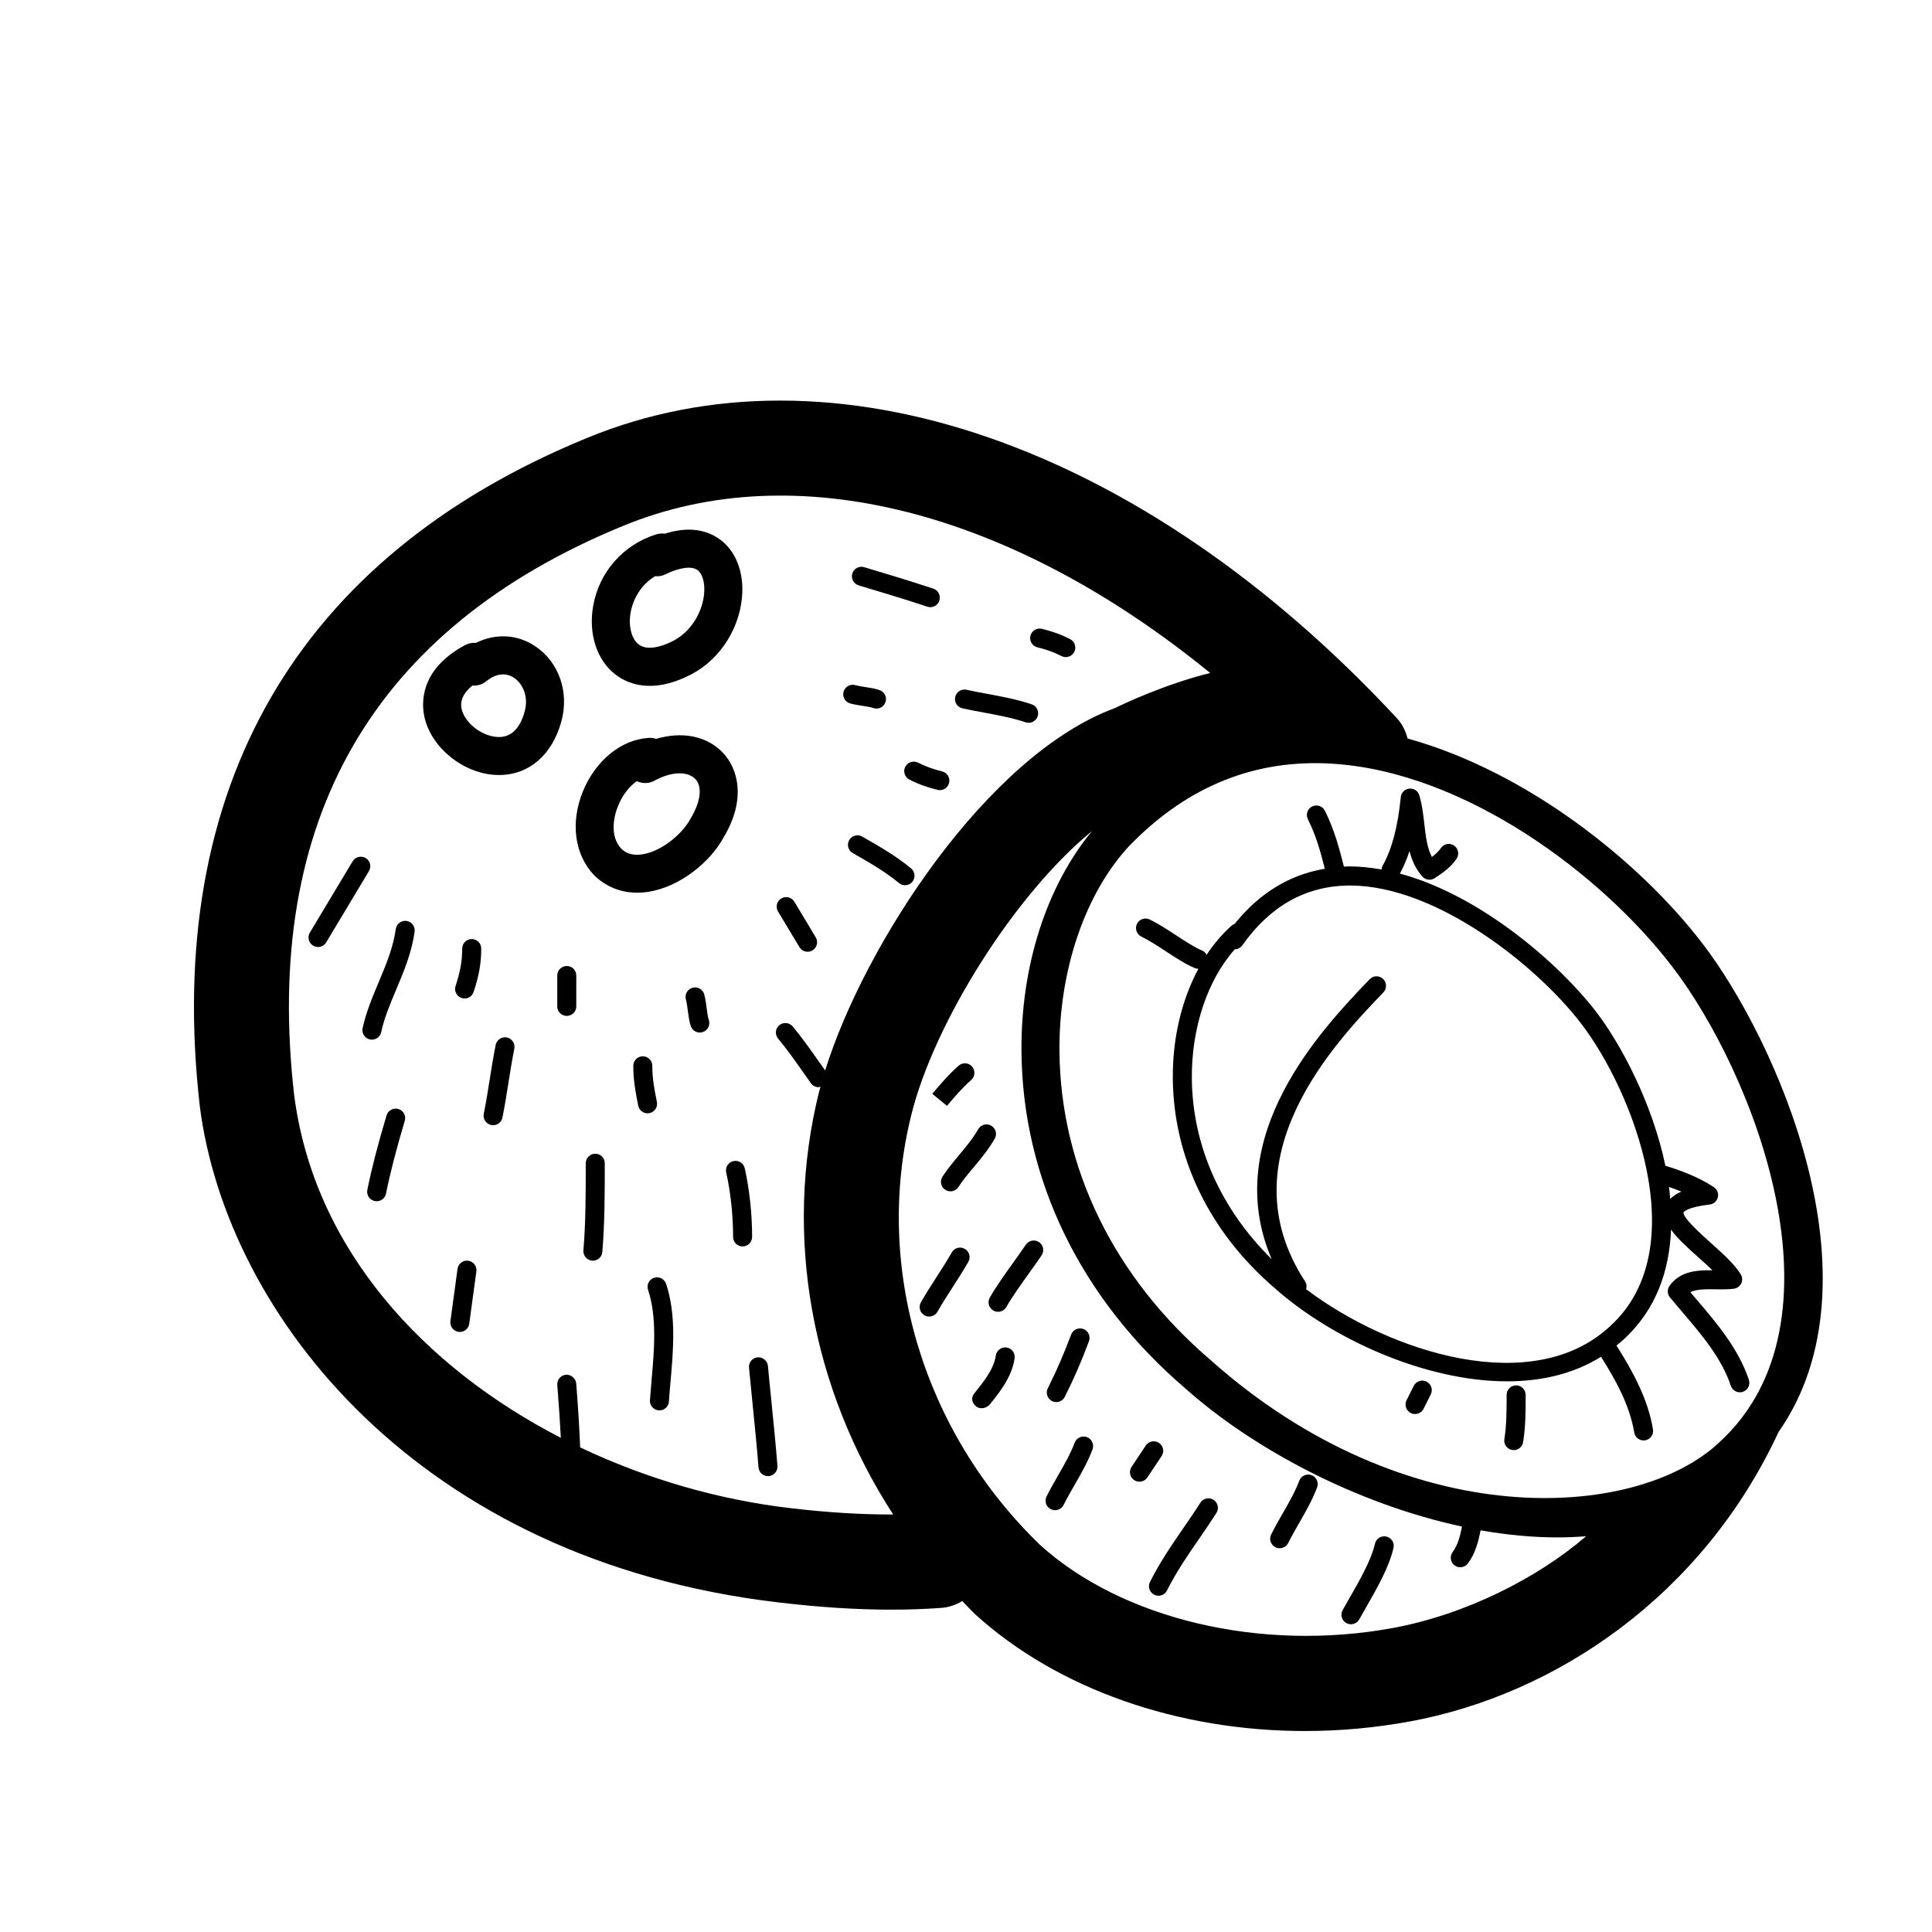 <?xml version="1.0" encoding="UTF-8"?>
<!-- The Best Svg Icon site in the world: iconSvg.co, Visit us! https://iconsvg.co -->
<svg fill="#000000" width="800px" height="800px" version="1.1" viewBox="144 144 512 512" xmlns="http://www.w3.org/2000/svg">
 <g>
  <path d="m595.06 393.9c-16.621-21.676-46.402-45.43-78.039-54.191-0.516-1.941-1.371-3.809-2.832-5.375-67.449-72.629-149.73-101.09-214.73-74.227-76.738 31.512-112.19 92.742-102.49 177.23 7.18 55.402 58.191 120.12 153.18 131.3 10.801 1.293 20.727 1.941 30.039 1.941 4.559 0 8.969-0.156 13.254-0.465 2.051-0.145 3.918-0.828 5.57-1.82 1.125 1.16 2.207 2.352 3.375 3.481 22.008 19.961 53.93 30.965 87.438 30.965 9.176 0 18.469-0.828 27.711-2.519 38.742-7.098 77.652-33.328 97.809-76.746 28.086-40.125-0.758-104.19-20.281-129.58zm-7.996 6.137c21.719 28.242 47.695 94.258 12.488 126.27-21.961 20.633-82.609 24.668-134.91-22.031-25.391-21.77-39.555-50.703-39.871-81.48-0.223-21.746 6.898-42.352 18.785-54.941 0.109-0.098 0.227-0.203 0.332-0.312 15.086-15.301 32.918-22.43 53.191-21.156 35.242 2.191 71.352 29.348 89.984 53.656zm-233.95 143.59c-18.594-2.191-37.684-7.652-55.363-16.051-0.207-5.098-0.523-10.125-0.922-15.301l-0.125-1.637c-0.105-1.391-1.473-2.422-2.699-2.316-1.387 0.105-2.422 1.32-2.316 2.707l0.121 1.637c0.324 4.203 0.609 8.289 0.82 12.379-36.117-18.633-65.363-49.836-70.664-90.762-8.375-72.953 20.918-123.72 87.082-150.89 45.832-18.93 103.08-3.93 155.66 38.953-12.305 3.055-23.484 8.434-25.285 9.32-33.738 12.434-66.34 62.594-76.746 96.008l-1.738-2.453c-2.246-3.188-4.375-6.207-6.871-9.203-0.898-1.074-2.481-1.211-3.547-0.324-1.066 0.891-1.211 2.481-0.316 3.551 2.363 2.836 4.332 5.637 6.621 8.879l2.074 2.938c0.492 0.691 1.27 1.055 2.051 1.055 0.172 0 0.324-0.121 0.5-0.16-0.105 0.398-0.25 0.828-0.348 1.219-9.551 38.207-2.055 78.801 19.598 112.18-8.457 0.023-17.535-0.523-27.582-1.727zm159.89 31.828c-34.898 6.402-71.684-2.367-93.395-22.051-31.094-30.059-44.148-73.789-34.062-114.11 6.047-24.199 27.172-58.109 47.852-75.062-12.031 14.582-18.93 35.777-18.695 58.664 0.348 33.727 15.758 65.344 43.316 88.961 18.055 16.121 45.578 30.73 73.434 36.699-0.523 2.555-1.117 4.938-2.481 6.75-0.832 1.113-0.605 2.691 0.508 3.527 0.453 0.336 0.984 0.504 1.512 0.504 0.762 0 1.523-0.348 2.016-1.008 1.996-2.664 2.754-5.742 3.379-8.777 6.863 1.211 13.707 1.875 20.41 1.875 2.543 0 5.055-0.117 7.547-0.312-12.828 11.047-31.891 20.773-51.34 24.344z"/>
  <path d="m285.7 315.16c-4.746-3.102-10.418-3.336-15.582-0.785-0.953-0.074-1.961 0.09-2.867 0.578-12.309 6.625-11.578 15.781-10.691 19.406 1.996 8.16 10.707 14.902 19.418 15.027h0.258c7.91 0 14.082-5.285 16.523-14.168 2.172-7.809-0.664-15.871-7.059-20.059zm-2.656 17.383c-1.238 4.5-3.531 6.777-6.82 6.777h-0.102c-4.191-0.059-8.848-3.562-9.77-7.344-0.629-2.57 0.852-4.691 2.848-6.297 1.27 0.105 2.559-0.246 3.617-1.109 2.543-2.066 5.152-2.418 7.367-0.969 2.176 1.418 4.004 4.82 2.859 8.941z"/>
  <path d="m307.14 322.79c1.742 1.336 4.766 2.969 9.082 2.969 2.699 0 5.906-0.641 9.617-2.387 8.117-3.606 13.93-11.859 14.793-21.027 0.629-6.664-1.648-12.488-6.098-15.574-2.812-1.953-7.473-3.547-14.391-1.324-0.73-0.121-1.508-0.059-2.258 0.172-8.711 2.719-15.098 9.977-16.688 18.93-1.312 7.441 0.965 14.43 5.941 18.242zm3.981-16.488c0.297-1.668 1.57-6.629 6.488-9.609 0.898 0.105 1.832-0.055 2.715-0.48 3.797-1.84 6.891-2.266 8.469-1.168 1.371 0.945 2.082 3.441 1.805 6.348-0.434 4.59-3.336 10.312-8.949 12.812-2.117 0.992-6.019 2.387-8.387 0.578-1.918-1.465-2.773-4.875-2.141-8.48z"/>
  <path d="m335.54 343.45c-4.231-4.434-10.809-5.691-17.66-3.637-0.598-0.207-1.211-0.301-1.918-0.266-7.309 0.406-14.191 6.019-17.531 14.297-3.269 8.113-2.207 16.488 2.918 22 3.098 3.102 7.129 4.734 11.543 4.734 0.891 0 1.797-0.07 2.719-0.203 8.812-1.293 16.828-8.289 20.051-14.293 6.168-10.121 3.984-18.328-0.121-22.633zm-8.621 17.637c-2.098 3.894-7.578 8.57-12.773 9.336-3.16 0.453-4.731-0.746-5.551-1.559-2.754-2.969-2.231-7.754-0.82-11.238 1.16-2.887 2.977-5.231 5.004-6.613 1.41 0.684 3.133 0.699 4.613-0.105 5.148-2.812 9.148-2.266 10.852-0.488 1.953 2.027 1.492 6.031-1.324 10.668z"/>
  <path d="m251.71 388.05c-1.367-0.168-2.644 0.781-2.832 2.168-0.645 4.856-2.625 9.562-4.535 14.105-1.641 3.906-3.344 7.945-4.246 12.148-0.293 1.359 0.574 2.699 1.941 2.992 0.176 0.039 0.352 0.055 0.527 0.055 1.16 0 2.207-0.812 2.457-1.988 0.797-3.738 2.332-7.387 3.961-11.25 2.039-4.852 4.152-9.871 4.891-15.395 0.184-1.387-0.785-2.652-2.164-2.836z"/>
  <path d="m269.01 392.86c-1.391 0-2.519 1.129-2.519 2.519 0 3.289-0.516 6.16-1.762 9.91-0.438 1.32 0.277 2.746 1.594 3.184 0.266 0.09 0.527 0.133 0.797 0.133 1.055 0 2.035-0.664 2.394-1.723 1.43-4.301 2.016-7.633 2.016-11.504 0-1.391-1.129-2.519-2.519-2.519z"/>
  <path d="m294.2 400c-1.391 0-2.519 1.129-2.519 2.519v8.188c0 1.391 1.129 2.519 2.519 2.519s2.519-1.129 2.519-2.519v-8.191c0-1.387-1.129-2.516-2.519-2.516z"/>
  <path d="m331.3 411.34c-0.16-1.203-0.332-2.484-0.656-3.758-0.336-1.352-1.727-2.188-3.055-1.832-1.355 0.336-2.172 1.703-1.832 3.055 0.273 1.09 0.414 2.176 0.543 3.199 0.188 1.379 0.359 2.68 0.766 3.914 0.359 1.055 1.344 1.719 2.394 1.719 0.266 0 0.527-0.039 0.797-0.133 1.32-0.438 2.031-1.863 1.594-3.184-0.289-0.867-0.406-1.895-0.551-2.981z"/>
  <path d="m355.86 395c0.473 0.785 1.309 1.223 2.16 1.223 0.441 0 0.891-0.117 1.293-0.359 1.195-0.715 1.582-2.262 0.867-3.457l-5.668-9.445c-0.719-1.195-2.273-1.57-3.457-0.863-1.195 0.715-1.582 2.262-0.867 3.457z"/>
  <path d="m369.37 330.44c1.238 0.312 2.336 0.484 3.359 0.637 0.973 0.152 1.863 0.273 2.75 0.57 0.266 0.09 0.527 0.133 0.797 0.133 1.055 0 2.035-0.664 2.394-1.723 0.438-1.32-0.277-2.746-1.594-3.184-1.152-0.387-2.312-0.574-3.586-0.77-0.883-0.137-1.824-0.277-2.898-0.543-1.367-0.352-2.719 0.484-3.055 1.832-0.34 1.34 0.477 2.711 1.832 3.047z"/>
  <path d="m371.56 299.13c6.273 1.883 12.543 3.762 18.188 5.644 0.266 0.09 0.527 0.133 0.797 0.133 1.055 0 2.035-0.664 2.394-1.723 0.438-1.32-0.277-2.746-1.594-3.184-5.691-1.898-12.016-3.793-18.34-5.691-1.32-0.398-2.734 0.359-3.133 1.688-0.402 1.332 0.359 2.731 1.688 3.133z"/>
  <path d="m418.91 315.54c2.223 0.555 3.984 1.117 6.41 2.328 0.363 0.18 0.746 0.266 1.129 0.266 0.922 0 1.809-0.508 2.254-1.391 0.621-1.246 0.117-2.754-1.129-3.379-2.832-1.414-4.941-2.086-7.445-2.711-1.367-0.344-2.719 0.484-3.055 1.832-0.336 1.352 0.48 2.719 1.836 3.055z"/>
  <path d="m383.89 347.23c-0.621 1.246-0.117 2.754 1.129 3.379 2.832 1.414 4.941 2.086 7.445 2.711 0.207 0.051 0.406 0.074 0.609 0.074 1.133 0 2.16-0.762 2.445-1.91 0.332-1.352-0.484-2.715-1.832-3.055-2.223-0.555-3.984-1.117-6.41-2.328-1.246-0.605-2.762-0.117-3.387 1.129z"/>
  <path d="m399.04 331.71c1.918 0.422 3.84 0.781 5.758 1.137 3.797 0.707 7.387 1.367 11 2.57 0.266 0.09 0.527 0.133 0.797 0.133 1.055 0 2.035-0.664 2.394-1.723 0.438-1.32-0.277-2.746-1.594-3.184-3.945-1.316-7.871-2.047-11.672-2.746-1.859-0.344-3.719-0.691-5.578-1.102-1.367-0.293-2.707 0.559-3.008 1.914-0.312 1.355 0.543 2.699 1.902 3z"/>
  <path d="m372.49 365.7c-1.199-0.691-2.746-0.277-3.441 0.938-0.691 1.211-0.273 2.746 0.941 3.438 4.434 2.535 8.625 4.926 12.234 7.934 0.473 0.395 1.043 0.586 1.613 0.586 0.719 0 1.438-0.309 1.934-0.906 0.891-1.066 0.746-2.66-0.316-3.551-3.957-3.289-8.539-5.91-12.965-8.438z"/>
  <path d="m343.32 471.79c0-6.066-0.695-12.523-1.949-18.176-0.301-1.355-1.621-2.203-3.008-1.914-1.359 0.301-2.211 1.648-1.914 3.008 1.18 5.309 1.828 11.375 1.828 17.09 0 1.391 1.129 2.519 2.519 2.519 1.391-0.004 2.523-1.137 2.523-2.527z"/>
  <path d="m301.75 449.75c-1.391 0-2.519 1.129-2.519 2.519 0 7.688 0 15.637-0.621 23.09-0.117 1.387 0.918 2.606 2.297 2.719 0.074 0.004 0.141 0.012 0.215 0.012 1.293 0 2.398-0.992 2.504-2.309 0.645-7.664 0.645-16.082 0.645-23.512 0-1.391-1.129-2.519-2.519-2.519z"/>
  <path d="m278.32 418.94c-1.309-0.281-2.684 0.609-2.961 1.977-0.637 3.184-1.117 6.207-1.594 9.234-0.469 2.957-0.934 5.914-1.559 9.027-0.277 1.367 0.609 2.691 1.98 2.961 0.16 0.035 0.328 0.051 0.5 0.051 1.176 0 2.223-0.828 2.465-2.023 0.637-3.184 1.117-6.207 1.594-9.234 0.469-2.957 0.934-5.914 1.559-9.027 0.266-1.367-0.621-2.691-1.984-2.965z"/>
  <path d="m249.58 437.89c-1.32-0.383-2.734 0.359-3.133 1.688-2.281 7.598-3.996 14.242-5.098 19.75-0.277 1.367 0.609 2.691 1.98 2.961 0.16 0.035 0.328 0.051 0.5 0.051 1.176 0 2.223-0.828 2.465-2.023 1.074-5.356 2.746-11.848 4.977-19.297 0.398-1.324-0.363-2.727-1.691-3.129z"/>
  <path d="m268.1 478.11c-1.367-0.207-2.648 0.762-2.848 2.137-0.312 2.211-0.629 4.578-0.945 6.953-0.312 2.352-0.625 4.707-0.941 6.902-0.195 1.375 0.762 2.656 2.141 2.852 0.117 0.016 0.242 0.023 0.359 0.023 1.23 0 2.309-0.906 2.488-2.16 0.312-2.211 0.629-4.578 0.945-6.953 0.312-2.352 0.625-4.707 0.941-6.902 0.195-1.379-0.762-2.652-2.141-2.852z"/>
  <path d="m318.08 436.03c-0.621-3.113-1.211-6.051-1.211-9.582 0-1.391-1.129-2.519-2.519-2.519s-2.519 1.129-2.519 2.519c0 4.027 0.664 7.352 1.309 10.57 0.242 1.199 1.289 2.023 2.465 2.023 0.168 0 0.332-0.016 0.5-0.051 1.367-0.27 2.254-1.598 1.977-2.961z"/>
  <path d="m317.33 482.63c-1.32 0.438-2.031 1.863-1.594 3.184 2.41 7.219 1.633 16.055 0.945 23.852-0.16 1.855-0.316 3.668-0.438 5.414-0.098 1.387 0.957 2.59 2.348 2.68 0.059 0 0.109 0.004 0.172 0.004 1.316 0 2.418-1.023 2.508-2.352 0.109-1.715 0.273-3.492 0.43-5.309 0.73-8.281 1.559-17.672-1.18-25.887-0.445-1.316-1.871-2.019-3.191-1.586z"/>
  <path d="m347.51 505.99c-0.121-1.387-1.449-2.414-2.734-2.281-1.387 0.125-2.414 1.352-2.281 2.734 0.238 2.586 0.555 5.785 0.906 9.203 0.574 5.734 1.215 12.09 1.613 17.215 0.102 1.32 1.199 2.324 2.504 2.324 0.07 0 0.133 0 0.195-0.004 1.387-0.105 2.422-1.32 2.316-2.707-0.395-5.152-1.039-11.559-1.621-17.324-0.344-3.406-0.668-6.586-0.898-9.16z"/>
  <path d="m401.39 430.19c1.039-0.926 1.129-2.519 0.203-3.559-0.926-1.043-2.516-1.129-3.559-0.207-2.777 2.473-4.883 4.973-6.969 7.441l3.891 3.199c2.019-2.387 3.926-4.637 6.434-6.875z"/>
  <path d="m393.77 455.82c-0.754 1.164-0.43 2.731 0.734 3.488 0.422 0.277 0.902 0.406 1.371 0.406 0.82 0 1.629-0.402 2.109-1.148 1.137-1.75 2.519-3.402 3.984-5.148 1.953-2.328 3.969-4.742 5.648-7.664 0.695-1.203 0.277-2.746-0.934-3.441-1.199-0.691-2.746-0.281-3.441 0.934-1.457 2.539-3.332 4.777-5.144 6.938-1.48 1.781-3.027 3.637-4.328 5.637z"/>
  <path d="m415.85 473.86c-0.871 1.309-1.98 2.848-3.148 4.484-2.203 3.066-4.695 6.551-6.394 9.523-0.691 1.211-0.273 2.746 0.941 3.438 0.395 0.227 0.82 0.332 1.25 0.332 0.871 0 1.723-0.453 2.191-1.27 1.566-2.746 3.981-6.109 6.109-9.082 1.203-1.684 2.344-3.269 3.246-4.621 0.77-1.16 0.457-2.719-0.699-3.492-1.152-0.773-2.715-0.469-3.496 0.688z"/>
  <path d="m422.8 515.3c0.363 0.18 0.746 0.266 1.129 0.266 0.922 0 1.809-0.508 2.254-1.391 2.469-4.938 4.383-9.34 6.402-14.727 0.492-1.305-0.168-2.754-1.473-3.246-1.301-0.484-2.754 0.168-3.246 1.473-1.961 5.211-3.809 9.473-6.191 14.242-0.617 1.246-0.121 2.758 1.125 3.383z"/>
  <path d="m399.68 474.96c-1.199-0.691-2.746-0.281-3.441 0.938-1.234 2.168-2.629 4.332-4.027 6.5-1.441 2.242-2.875 4.484-4.16 6.727-0.691 1.211-0.273 2.746 0.941 3.438 0.395 0.227 0.82 0.332 1.25 0.332 0.871 0 1.723-0.453 2.191-1.27 1.234-2.168 2.629-4.332 4.027-6.5 1.441-2.242 2.875-4.484 4.16-6.727 0.688-1.207 0.27-2.75-0.941-3.438z"/>
  <path d="m410.75 501.1c-1.359-0.191-2.648 0.762-2.848 2.137-0.508 3.551-3.141 6.836-5.773 10.117-0.867 1.09-0.539 2.484 0.543 3.352 0.414 0.332 0.926 0.488 1.445 0.488 0.84 0 1.707-0.398 2.242-1.062 2.594-3.234 5.82-7.262 6.523-12.176 0.203-1.379-0.758-2.66-2.133-2.856z"/>
  <path d="m451.14 526.38c-1.152-0.766-2.715-0.465-3.492 0.699l-3.777 5.668c-0.77 1.16-0.457 2.719 0.699 3.492 0.43 0.289 0.918 0.422 1.395 0.422 0.812 0 1.605-0.395 2.098-1.125l3.777-5.668c0.773-1.156 0.461-2.719-0.699-3.488z"/>
  <path d="m465.59 541.46c-1.152-0.734-2.727-0.398-3.477 0.77-1.449 2.289-2.977 4.5-4.5 6.715-3.078 4.473-6.258 9.098-8.855 14.293-0.621 1.246-0.117 2.754 1.129 3.379 0.363 0.18 0.746 0.266 1.129 0.266 0.922 0 1.809-0.508 2.254-1.391 2.438-4.883 5.379-9.164 8.5-13.695 1.562-2.262 3.113-4.523 4.602-6.863 0.734-1.164 0.387-2.723-0.781-3.473z"/>
  <path d="m491.57 534.93c-1.293-0.484-2.754 0.168-3.246 1.473-1.102 2.938-2.676 5.68-4.348 8.586-1.059 1.84-2.125 3.703-3.102 5.664-0.621 1.246-0.117 2.754 1.129 3.379 0.363 0.18 0.746 0.266 1.129 0.266 0.922 0 1.809-0.508 2.254-1.391 0.938-1.867 1.961-3.648 2.969-5.406 1.699-2.953 3.449-6 4.695-9.32 0.48-1.312-0.176-2.762-1.48-3.25z"/>
  <path d="m432.05 524.85c-1.289-0.48-2.754 0.172-3.246 1.473-1.102 2.938-2.676 5.68-4.348 8.586-1.059 1.84-2.125 3.703-3.102 5.664-0.621 1.246-0.117 2.754 1.129 3.379 0.363 0.18 0.746 0.266 1.129 0.266 0.922 0 1.809-0.508 2.254-1.391 0.938-1.867 1.961-3.648 2.969-5.406 1.699-2.953 3.449-6 4.695-9.32 0.484-1.309-0.176-2.762-1.48-3.25z"/>
  <path d="m511.38 551.2c-1.359-0.293-2.707 0.559-3.008 1.914-0.945 4.266-4.019 9.633-6.731 14.363l-1.828 3.223c-0.676 1.215-0.238 2.746 0.977 3.426 0.387 0.215 0.805 0.316 1.223 0.316 0.883 0 1.742-0.469 2.207-1.293l1.793-3.164c2.887-5.043 6.16-10.762 7.273-15.773 0.312-1.367-0.543-2.711-1.906-3.012z"/>
  <path d="m495.11 358.85c-0.625-1.25-2.152-1.742-3.379-1.129-1.246 0.625-1.75 2.137-1.129 3.379 2.168 4.324 3.352 8.629 4.488 13.129-9.316 1.57-17.332 6.434-23.902 14.617-0.309 0.105-0.59 0.273-0.848 0.5-2.453 2.191-4.648 4.777-6.574 7.672-0.262-0.469-0.637-0.875-1.164-1.102-2.168-0.926-4.418-2.41-6.812-3.977-2.242-1.473-4.559-2.992-7.09-4.258-1.246-0.613-2.754-0.117-3.379 1.129-0.621 1.246-0.117 2.754 1.129 3.379 2.262 1.133 4.457 2.57 6.578 3.961 2.586 1.691 5.019 3.289 7.586 4.394 0.316 0.137 0.648 0.195 0.973 0.203-4.43 8.242-6.883 18.398-6.777 29.191 0.215 21 9.82 40.691 26.992 55.418 14.711 13.133 39.488 24.711 61.609 24.711 9.035 0 17.602-1.965 24.879-6.508 3.894 6.168 7.598 12.844 8.801 20.07 0.207 1.234 1.273 2.102 2.481 2.102 0.137 0 0.281-0.012 0.418-0.035 1.371-0.227 2.301-1.527 2.07-2.902-1.375-8.211-5.441-15.523-9.684-22.215 0.598-0.492 1.211-0.957 1.785-1.496 8.727-7.934 12.258-18.309 12.68-29.234 1.652 2.332 4.293 4.719 7.168 7.289 1.305 1.164 2.625 2.348 3.805 3.496-3.93-0.035-8.52 0.141-11.367 4.125-0.66 0.926-0.621 2.18 0.105 3.059 1.062 1.293 2.191 2.613 3.34 3.965 5.09 5.961 10.348 12.117 12.797 19.469 0.352 1.055 1.34 1.723 2.394 1.723 0.266 0 0.527-0.039 0.797-0.133 1.32-0.438 2.031-1.863 1.594-3.184-2.762-8.281-8.602-15.113-13.75-21.145-0.59-0.695-1.176-1.379-1.754-2.062 1.5-0.777 3.648-0.816 6.578-0.77 1.617 0.023 3.301 0.055 4.934-0.152 0.852-0.105 1.586-0.637 1.965-1.41 0.367-0.77 0.316-1.676-0.125-2.414-1.684-2.731-4.867-5.578-7.945-8.332-2.43-2.176-7.492-6.699-7.215-8.098 0.004-0.012 0.711-1.336 6.934-2.066 1.047-0.121 1.91-0.887 2.156-1.914s-0.172-2.102-1.055-2.684c-4.004-2.672-8.969-4.504-12.844-5.672-3.449-16.539-11.777-32.234-18.379-40.828-9.562-12.469-30.34-30.773-51.984-36.605 1.031-1.914 1.879-3.918 2.543-5.949 0.625 2.398 1.617 4.691 3.402 6.723 0.828 0.945 2.238 1.133 3.289 0.438 1.988-1.324 4.246-2.828 5.801-5.16 0.77-1.16 0.457-2.719-0.699-3.492-1.152-0.766-2.715-0.465-3.492 0.699-0.594 0.891-1.422 1.641-2.363 2.348-1.289-2.481-1.641-5.562-2.004-8.781-0.289-2.5-0.578-5.078-1.328-7.562-0.344-1.152-1.41-1.895-2.648-1.785-1.195 0.109-2.144 1.059-2.262 2.258-0.797 7.93-2.324 13.699-4.801 18.156-0.18 0.324-0.273 0.676-0.297 1.023-2.781-0.492-5.562-0.812-8.324-0.812-0.293 0-0.586 0-0.871 0.004-0.266 0.004-0.516 0.047-0.777 0.055-1.219-4.82-2.539-9.801-5.047-14.816zm94.469 100.94c-1.168 0.484-2.176 1.133-2.953 1.949-0.102-1.062-0.18-2.121-0.324-3.188 1.066 0.375 2.168 0.777 3.277 1.238zm-88.547-81.113c0.246-0.004 0.5-0.004 0.742-0.004 22.879 0 49.48 21.25 61.203 36.531 13.77 17.91 30.191 59.816 7.773 80.195-20.391 19.145-58.387 7.07-80.609-9.742 0.195-0.68 0.137-1.43-0.281-2.07-21.383-32.703 8.148-63.461 20.75-76.594 0.961-1.004 0.938-2.602-0.07-3.562-1.004-0.953-2.602-0.938-3.562 0.074-12.352 12.867-39.918 41.613-25.98 74.176-13.453-13.273-20.969-30.027-21.148-47.785-0.137-13.461 4.168-26.25 11.391-34.324 0.77-0.02 1.527-0.395 2-1.066 7.234-10.273 16.586-15.602 27.793-15.828z"/>
  <path d="m545.79 511.14c-1.391 0-2.519 1.129-2.519 2.519 0 3.789 0 8.082-0.598 11.703-0.227 1.371 0.699 2.672 2.07 2.898 0.141 0.023 0.281 0.035 0.418 0.035 1.211 0 2.277-0.871 2.481-2.106 0.672-4.031 0.672-8.543 0.672-12.531-0.004-1.391-1.133-2.519-2.523-2.519z"/>
  <path d="m522.05 510.14c-1.238-0.625-2.754-0.125-3.387 1.125l-1.914 3.824c-0.621 1.246-0.117 2.754 1.129 3.379 0.359 0.18 0.746 0.266 1.129 0.266 0.922 0 1.809-0.508 2.254-1.391l1.914-3.824c0.613-1.238 0.113-2.754-1.125-3.379z"/>
  <path d="m240.91 371.39c-1.176-0.707-2.734-0.328-3.457 0.863l-11.336 18.895c-0.719 1.195-0.328 2.742 0.867 3.457 0.406 0.242 0.852 0.359 1.297 0.359 0.852 0 1.688-0.434 2.16-1.223l11.336-18.895c0.715-1.188 0.328-2.742-0.867-3.457z"/>
 </g>
</svg>